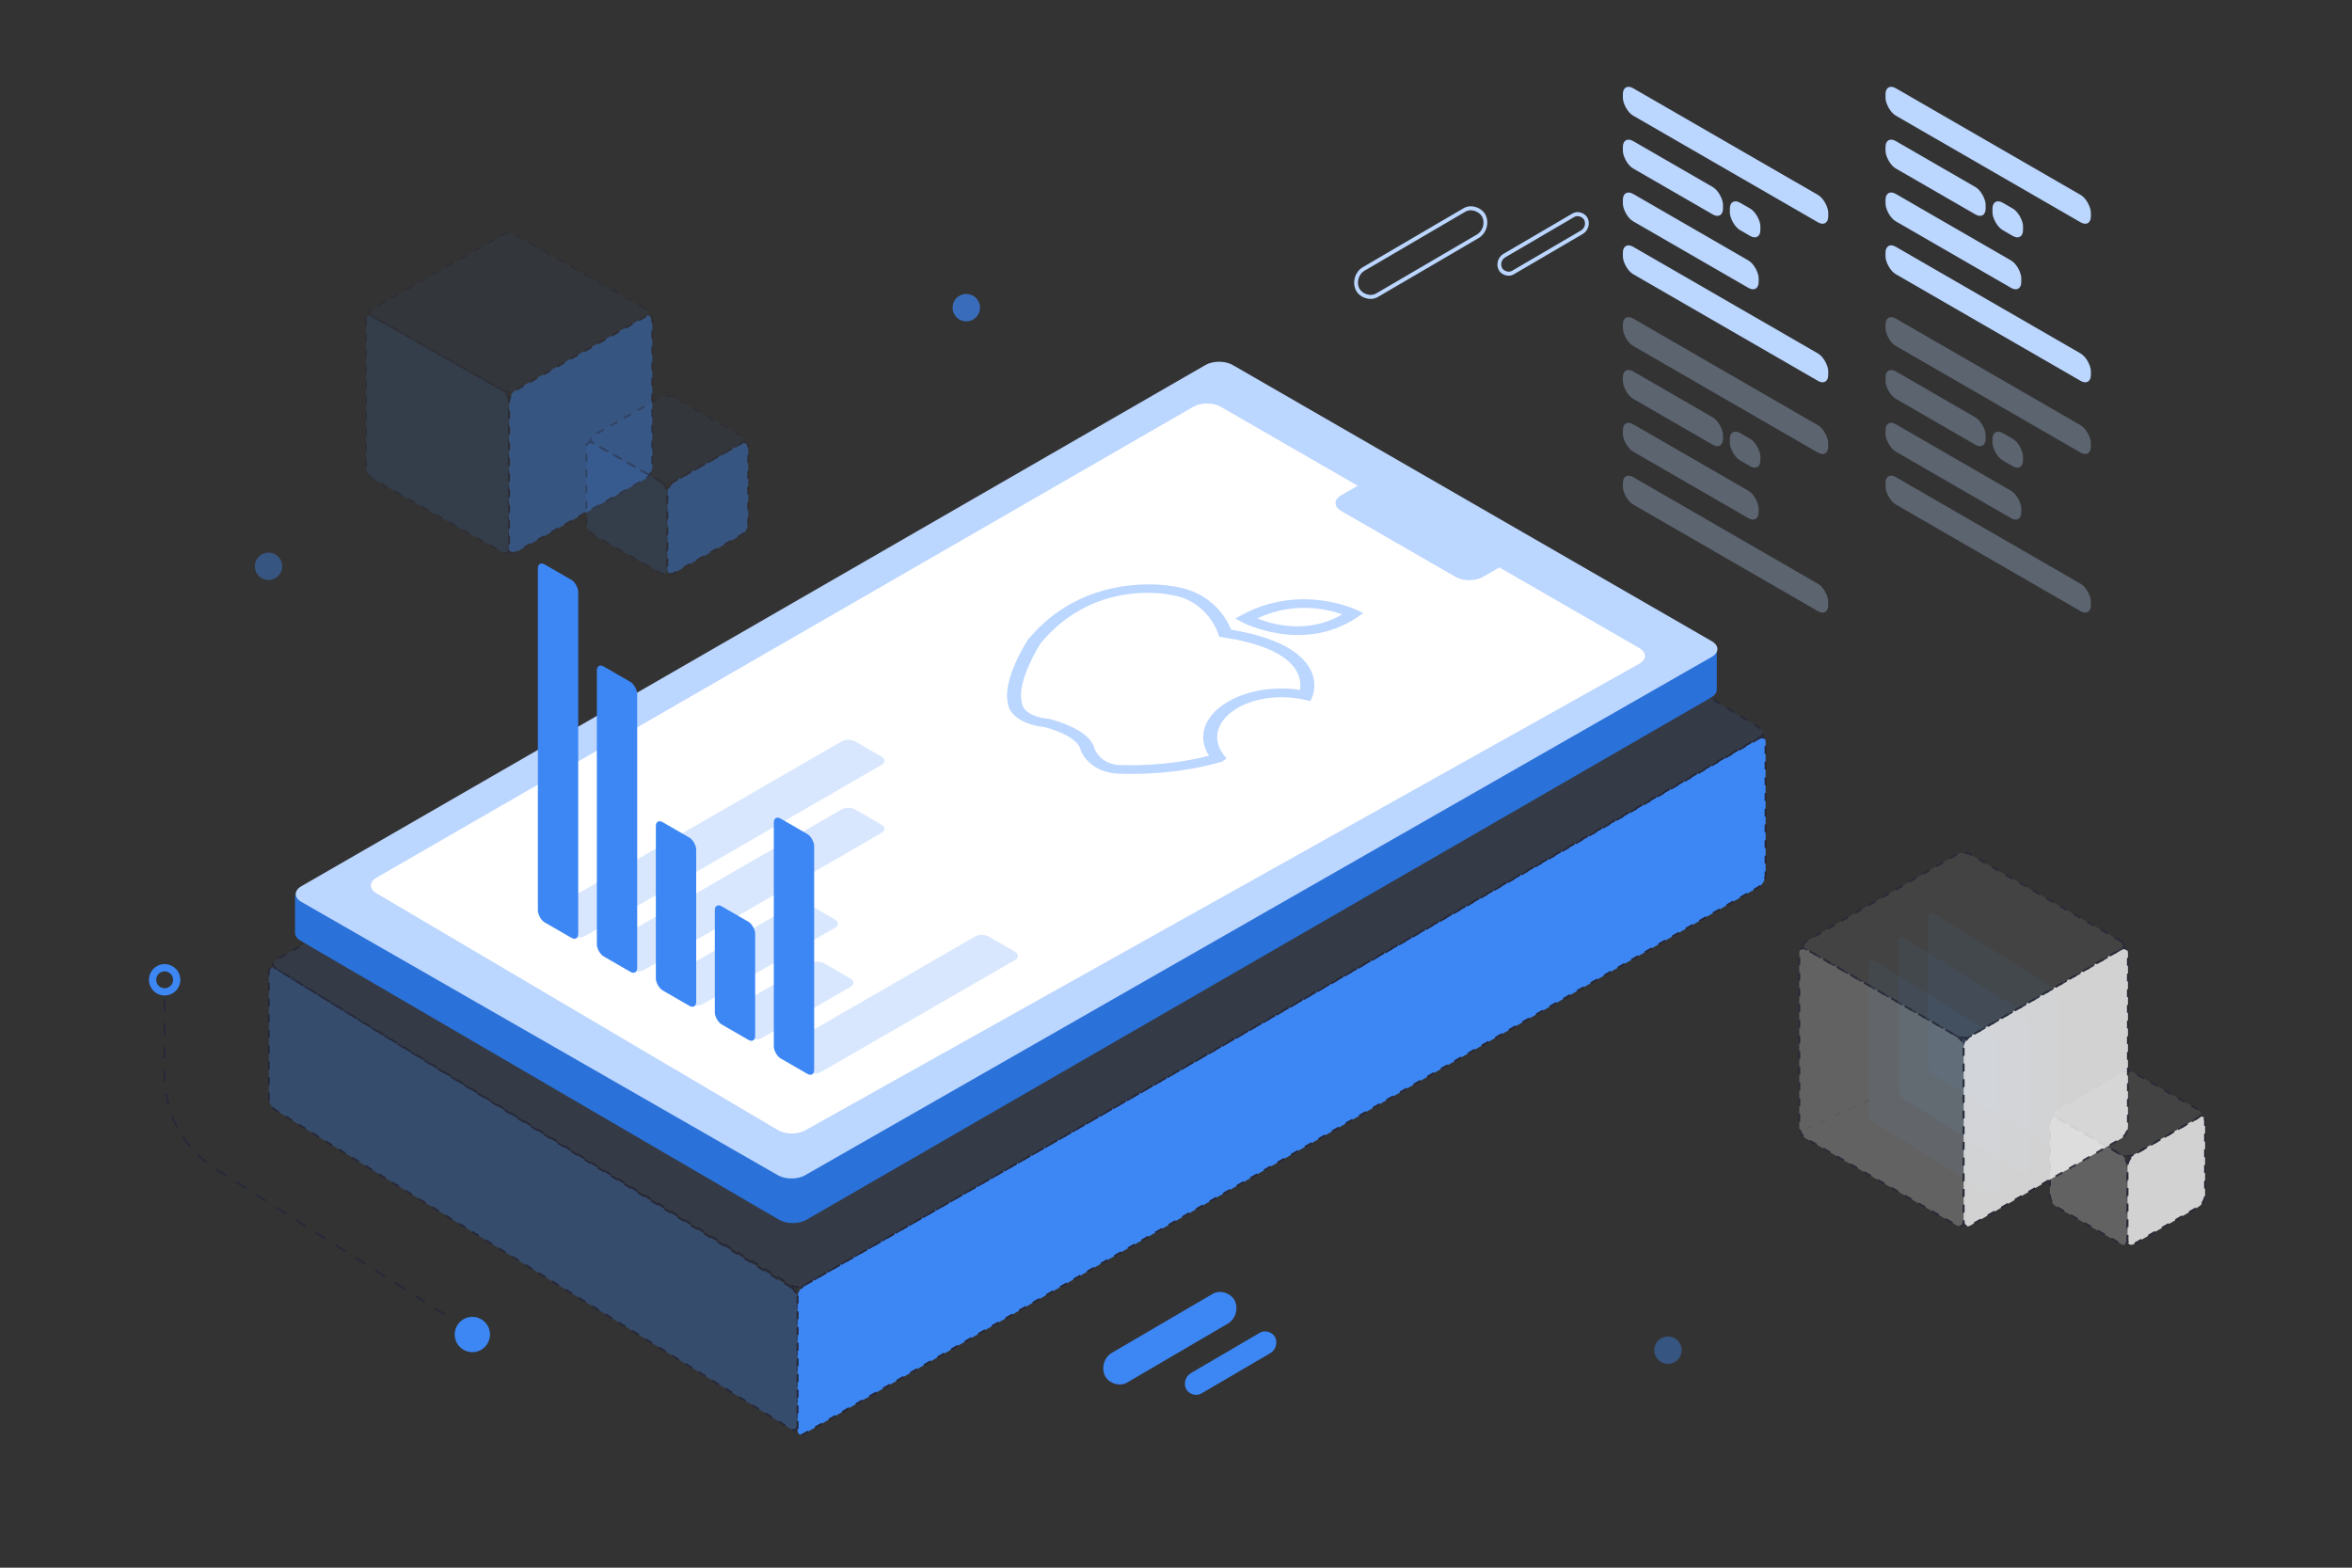 <svg width="600" height="400" viewBox="0 0 600 400" fill="none" xmlns="http://www.w3.org/2000/svg">
<rect x="0" y="0" width="600" height="400" fill="#333333" stroke="none"/>
<path opacity="0.2" d="M523.26 251.662L493.527 233.173C492.589 232.59 491.829 233.013 491.829 234.117L491.829 271.296C491.829 272.401 492.589 273.769 493.527 274.352L523.26 292.841C524.198 293.424 524.958 293.001 524.958 291.897L524.958 254.718C524.958 253.613 524.198 252.245 523.26 251.662Z" fill="#3D87F5" fill-opacity="0.3"/>
<path opacity="0.2" d="M515.716 257.971L485.978 239.493C485.039 238.91 484.279 239.333 484.279 240.437L484.279 277.617C484.279 278.721 485.039 280.089 485.978 280.672L515.716 299.151C516.654 299.734 517.415 299.311 517.415 298.206L517.415 261.027C517.415 259.922 516.654 258.554 515.716 257.971Z" fill="#3D87F5" fill-opacity="0.3"/>
<path opacity="0.2" d="M508.171 263.831L478.428 245.36C477.49 244.777 476.729 245.2 476.729 246.305L476.729 283.484C476.729 284.588 477.49 285.956 478.428 286.539L508.171 305.01C509.11 305.592 509.871 305.169 509.871 304.065L509.871 266.886C509.871 265.781 509.11 264.413 508.171 263.831Z" fill="#3D87F5" fill-opacity="0.3"/>
<g opacity="0.78">
<path d="M540.994 294.546L524.66 285.133C523.703 284.582 522.927 285.03 522.927 286.135L522.927 304.965C522.927 306.069 523.703 307.412 524.66 307.963L540.994 317.376C541.951 317.927 542.726 317.479 542.726 316.375L542.726 297.545C542.726 296.44 541.951 295.098 540.994 294.546Z" fill="white" fill-opacity="0.3" stroke="#272938" stroke-width="0.5" stroke-linejoin="bevel" stroke-dasharray="2 2"/>
<path d="M560.788 285.135L544.457 294.552C543.5 295.103 542.724 296.446 542.724 297.551L542.724 316.381C542.724 317.485 543.5 317.933 544.457 317.382L560.788 307.965C561.745 307.413 562.52 306.07 562.52 304.966L562.52 286.136C562.52 285.031 561.745 284.583 560.788 285.135Z" fill="white" stroke="#272938" stroke-width="0.5" stroke-linejoin="bevel" stroke-dasharray="2 2"/>
<path d="M560.788 283.137L544.457 273.72C543.5 273.168 541.948 273.168 540.992 273.72L524.66 283.137C523.704 283.688 523.704 284.583 524.66 285.135L540.992 294.551C541.948 295.103 543.5 295.103 544.457 294.551L560.788 285.135C561.745 284.583 561.745 283.688 560.788 283.137Z" fill="white" fill-opacity="0.1" stroke="#272938" stroke-width="0.5" stroke-linejoin="bevel" stroke-dasharray="2 2"/>
</g>
<g opacity="0.78">
<path d="M499.195 264.336L460.733 242.17C459.776 241.619 459 242.067 459 243.172L459 287.517C459 288.622 459.776 289.964 460.733 290.516L499.195 312.681C500.152 313.233 500.928 312.784 500.928 311.68L500.928 267.334C500.928 266.23 500.152 264.887 499.195 264.336Z" fill="white" fill-opacity="0.3" stroke="#272938" stroke-width="0.5" stroke-linejoin="bevel" stroke-dasharray="2 2"/>
<path opacity="0.1" d="M477.016 280.557L459 288.899" stroke="#272938" stroke-width="0.5" stroke-linejoin="bevel" stroke-dasharray="2 2"/>
<path opacity="0.1" d="M500.844 217V234.993" stroke="#272938" stroke-width="0.5" stroke-linejoin="bevel" stroke-dasharray="2 2"/>
<path d="M541.11 242.172L502.654 264.347C501.697 264.898 500.921 266.241 500.921 267.346L500.921 311.691C500.921 312.796 501.697 313.244 502.654 312.692L541.11 290.518C542.067 289.966 542.843 288.623 542.843 287.518L542.843 243.173C542.843 242.068 542.067 241.62 541.11 242.172Z" fill="white" stroke="#272938" stroke-width="0.5" stroke-linejoin="bevel" stroke-dasharray="2 2"/>
<path d="M541.106 240.181L502.654 217.999C501.697 217.447 500.146 217.447 499.189 217.999L460.737 240.181C459.78 240.733 459.78 241.628 460.737 242.18L499.189 264.361C500.146 264.913 501.697 264.913 502.654 264.361L541.106 242.18C542.063 241.628 542.063 240.733 541.106 240.181Z" fill="white" fill-opacity="0.1" stroke="#272938" stroke-width="0.5" stroke-linejoin="bevel" stroke-dasharray="2 2"/>
</g>
<rect width="38.274" height="8.525" rx="4.262" transform="matrix(0.863 -0.505 0.45 0.893 280 347.311)" fill="#3D87F5"/>
<rect x="0.657" y="0.194" width="37.274" height="7.525" rx="3.762" transform="matrix(0.863 -0.505 0.45 0.893 344.002 70.663)" stroke="#BBD6FF"/>
<rect x="0.657" y="0.194" width="25.271" height="4.851" rx="2.426" transform="matrix(0.863 -0.505 0.45 0.893 381.002 66.608)" stroke="#BBD6FF"/>
<rect width="26.271" height="5.851" rx="2.926" transform="matrix(0.863 -0.505 0.45 0.893 301.281 351.824)" fill="#3D87F5"/>
<g opacity="0.4">
<path d="M128.125 99.47L95.066 80.715C94.105 80.17 93.326 80.624 93.326 81.728L93.326 119.185C93.326 120.29 94.105 121.627 95.066 122.172L128.125 140.926C129.086 141.471 129.864 141.018 129.864 139.913L129.864 102.457C129.864 101.352 129.086 100.015 128.125 99.47Z" fill="#3D87F5" fill-opacity="0.3" stroke="#272938" stroke-width="0.5" stroke-linejoin="bevel" stroke-dasharray="2 2"/>
<path d="M164.662 80.716L131.604 99.47C130.643 100.015 129.864 101.352 129.864 102.457L129.864 139.914C129.864 141.018 130.643 141.472 131.604 140.927L164.662 122.172C165.623 121.627 166.402 120.29 166.402 119.185L166.402 81.729C166.402 80.624 165.623 80.171 164.662 80.716Z" fill="#3D87F5" stroke="#272938" stroke-width="0.5" stroke-linejoin="bevel" stroke-dasharray="2 2"/>
<path d="M164.659 78.746L131.603 59.987C130.643 59.442 129.085 59.442 128.125 59.987L95.069 78.746C94.108 79.291 94.108 80.175 95.069 80.72L128.125 99.479C129.085 100.024 130.643 100.024 131.603 99.479L164.659 80.72C165.62 80.175 165.62 79.291 164.659 78.746Z" fill="#3D87F5" fill-opacity="0.1" stroke="#272938" stroke-width="0.5" stroke-linejoin="bevel" stroke-dasharray="2 2"/>
<path opacity="0.2" d="M129.804 60.76V126.932" stroke="#272938" stroke-width="0.5" stroke-linejoin="bevel" stroke-dasharray="2 2"/>
<path opacity="0.1" d="M128.869 101.199L93.794 120.959" stroke="#272938" stroke-width="0.5" stroke-linejoin="bevel" stroke-dasharray="2 2"/>
</g>
<g opacity="0.4">
<path d="M168.501 122.813L151.342 113.084C150.381 112.539 149.602 112.993 149.602 114.098L149.602 133.511C149.602 134.615 150.381 135.953 151.342 136.497L168.501 146.226C169.462 146.771 170.241 146.317 170.241 145.213L170.241 125.799C170.241 124.695 169.462 123.358 168.501 122.813Z" fill="#3D87F5" fill-opacity="0.3" stroke="#272938" stroke-width="0.5" stroke-linejoin="bevel" stroke-dasharray="2 2"/>
<path d="M189.134 113.085L171.977 122.818C171.017 123.363 170.238 124.7 170.238 125.805L170.238 145.218C170.238 146.323 171.017 146.776 171.977 146.231L189.134 136.498C190.094 135.953 190.873 134.616 190.873 133.511L190.873 114.098C190.873 112.993 190.094 112.54 189.134 113.085Z" fill="#3D87F5" stroke="#272938" stroke-width="0.5" stroke-linejoin="bevel" stroke-dasharray="2 2"/>
<path d="M189.132 111.114L171.977 101.378C171.017 100.833 169.459 100.833 168.498 101.378L151.344 111.114C150.383 111.659 150.383 112.543 151.344 113.088L168.498 122.824C169.459 123.369 171.017 123.369 171.977 122.824L189.132 113.088C190.092 112.543 190.092 111.659 189.132 111.114Z" fill="#3D87F5" fill-opacity="0.1" stroke="#272938" stroke-width="0.5" stroke-linejoin="bevel" stroke-dasharray="2 2"/>
<path opacity="0.2" d="M170.204 101.385V138.757" stroke="#272938" stroke-width="0.5" stroke-linejoin="bevel" stroke-dasharray="2 2"/>
<path opacity="0.1" d="M169.675 124.223L149.866 135.382" stroke="#272938" stroke-width="0.5" stroke-linejoin="bevel" stroke-dasharray="2 2"/>
</g>
<rect width="60.492" height="6.992" rx="3" transform="matrix(0.866 0.5 -2.20584e-08 1 414 21)" fill="#BBD6FF"/>
<rect width="39.995" height="6.992" rx="3" transform="matrix(0.866 0.5 -2.20584e-08 1 414 47.971)" fill="#BBD6FF"/>
<rect width="60.492" height="6.992" rx="3" transform="matrix(0.866 0.5 -2.20584e-08 1 414 61.455)" fill="#BBD6FF"/>
<rect width="29.496" height="6.992" rx="3" transform="matrix(0.866 0.5 -2.20584e-08 1 414 34.484)" fill="#BBD6FF"/>
<rect width="8.999" height="6.992" rx="3" transform="matrix(0.866 0.5 -2.20584e-08 1 441.285 50.219)" fill="#BBD6FF"/>
<rect width="60.492" height="6.992" rx="3" transform="matrix(0.866 0.5 -2.20584e-08 1 481 21)" fill="#BBD6FF"/>
<rect width="39.995" height="6.992" rx="3" transform="matrix(0.866 0.5 -2.20584e-08 1 481 47.971)" fill="#BBD6FF"/>
<rect width="60.492" height="6.992" rx="3" transform="matrix(0.866 0.5 -2.20584e-08 1 481 61.455)" fill="#BBD6FF"/>
<rect width="29.496" height="6.992" rx="3" transform="matrix(0.866 0.5 -2.20584e-08 1 481 34.484)" fill="#BBD6FF"/>
<rect width="8.999" height="6.992" rx="3" transform="matrix(0.866 0.5 -2.20584e-08 1 508.285 50.219)" fill="#BBD6FF"/>
<g opacity="0.3">
<rect width="60.483" height="6.992" rx="3" transform="matrix(0.866 0.5 -2.20584e-08 1 414 79.766)" fill="#BBD6FF"/>
<rect width="39.989" height="6.992" rx="3" transform="matrix(0.866 0.5 -2.20584e-08 1 414 106.736)" fill="#BBD6FF"/>
<rect width="60.483" height="6.992" rx="3" transform="matrix(0.866 0.5 -2.20584e-08 1 414 120.221)" fill="#BBD6FF"/>
<rect width="29.492" height="6.992" rx="3" transform="matrix(0.866 0.5 -2.20584e-08 1 414 93.252)" fill="#BBD6FF"/>
<rect width="8.997" height="6.992" rx="3" transform="matrix(0.866 0.5 -2.20584e-08 1 441.285 108.984)" fill="#BBD6FF"/>
</g>
<g opacity="0.3">
<rect width="60.483" height="6.992" rx="3" transform="matrix(0.866 0.5 -2.20584e-08 1 481 79.766)" fill="#BBD6FF"/>
<rect width="39.989" height="6.992" rx="3" transform="matrix(0.866 0.5 -2.20584e-08 1 481 106.736)" fill="#BBD6FF"/>
<rect width="60.483" height="6.992" rx="3" transform="matrix(0.866 0.5 -2.20584e-08 1 481 120.221)" fill="#BBD6FF"/>
<rect width="29.492" height="6.992" rx="3" transform="matrix(0.866 0.5 -2.20584e-08 1 481 93.252)" fill="#BBD6FF"/>
<rect width="8.997" height="6.992" rx="3" transform="matrix(0.866 0.5 -2.20584e-08 1 508.285 108.984)" fill="#BBD6FF"/>
</g>
<path d="M201.787 328.43L70.279 247.042C69.342 246.462 68.583 246.886 68.583 247.989L68.583 280.2C68.583 281.306 69.346 282.675 70.285 283.257L201.793 364.645C202.73 365.225 203.489 364.801 203.489 363.698L203.489 331.487C203.489 330.381 202.726 329.012 201.787 328.43Z" fill="#3D87F5" fill-opacity="0.3" stroke="#272938" stroke-width="0.5" stroke-linejoin="bevel" stroke-dasharray="2 2"/>
<path d="M448.779 188.349L205.235 327.879C204.271 328.432 203.467 329.84 203.467 330.977L203.467 364.875C203.467 365.947 204.185 366.382 205.096 365.861L448.639 226.331C449.604 225.778 450.408 224.371 450.408 223.234L450.408 189.336C450.408 188.263 449.689 187.828 448.779 188.349Z" fill="#3D87F5" stroke="#272938" stroke-width="0.5" stroke-linejoin="bevel" stroke-dasharray="2 2"/>
<path d="M449.131 185.877L317.156 105.075C316.242 104.515 314.781 104.5 313.838 105.042L70.427 244.983C69.423 245.56 69.397 246.542 70.369 247.14L201.833 327.938C202.746 328.5 204.209 328.515 205.152 327.974L449.075 188.037C450.082 187.459 450.108 186.475 449.131 185.877Z" fill="#3D87F5" fill-opacity="0.1" stroke="#272938" stroke-width="0.5" stroke-linejoin="bevel" stroke-dasharray="2 2"/>
<path d="M307.422 103.49C309.253 102.51 312.068 102.481 313.958 103.423L436.254 164.324C437.332 164.861 437.952 165.642 437.952 166.463L437.952 175.971C437.952 176.72 437.437 177.438 436.519 177.968L205.709 311.239C203.788 312.348 200.668 312.343 198.757 311.229L76.686 240.036C75.778 239.507 75.27 238.793 75.27 238.049L75.27 228.916C75.27 228.13 75.838 227.379 76.837 226.844L307.422 103.49Z" fill="#2A71D9"/>
<path d="M307.526 93.127C309.439 92.023 312.542 92.023 314.456 93.127L436.685 163.607C438.604 164.713 438.598 166.509 436.67 167.611L205.361 299.88C203.449 300.974 200.363 300.972 198.454 299.876L76.886 230.125C74.964 229.022 74.96 227.229 76.877 226.123L307.526 93.127Z" fill="#BBD6FF"/>
<path fill-rule="evenodd" clip-rule="evenodd" d="M346.381 123.95C346.239 124.015 346.102 124.086 345.97 124.162L342.136 126.373C340.222 127.476 340.222 129.265 342.136 130.369L371.343 147.211C373.257 148.314 376.36 148.314 378.274 147.211L382.108 145C382.239 144.924 382.362 144.845 382.476 144.763L418.193 165.358C420.127 166.473 420.104 168.286 418.141 169.384L205.409 288.418C203.471 289.502 200.378 289.478 198.491 288.365L96.012 227.908C94.135 226.801 94.153 225.029 96.051 223.934L304.45 103.768C306.363 102.664 309.466 102.664 311.38 103.768L346.381 123.95Z" fill="white"/>
<rect width="11.885" height="91.334" rx="2" transform="matrix(0.866 0.5 -2.20421e-08 1 137.211 143.016)" fill="#3D87F5"/>
<rect width="11.885" height="73.98" rx="2" transform="matrix(0.866 0.5 -2.20584e-08 1 152.26 169.047)" fill="#3D87F5"/>
<rect width="11.885" height="42.927" rx="2" transform="matrix(0.866 0.5 -2.20584e-08 1 167.307 208.775)" fill="#3D87F5"/>
<rect width="11.885" height="30.14" rx="2" transform="matrix(0.866 0.5 -2.20584e-08 1 182.354 230.24)" fill="#3D87F5"/>
<rect width="11.885" height="61.194" rx="2" transform="matrix(0.866 0.5 -2.20584e-08 1 197.401 207.863)" fill="#3D87F5"/>
<g opacity="0.2">
<rect width="11.885" height="91.421" rx="2" transform="matrix(0.866 0.5 -0.866 0.5 216.407 188.176)" fill="#3D87F5"/>
<rect width="11.885" height="74.051" rx="2" transform="matrix(0.866 0.5 -0.866 0.5 216.407 205.529)" fill="#3D87F5"/>
<rect width="11.885" height="42.968" rx="2" transform="matrix(0.866 0.5 -0.866 0.5 204.528 229.732)" fill="#3D87F5"/>
<rect width="11.885" height="30.169" rx="2" transform="matrix(0.866 0.5 -0.866 0.5 208.488 244.803)" fill="#3D87F5"/>
<rect width="11.885" height="61.252" rx="2" transform="matrix(0.866 0.5 -0.866 0.5 250.463 237.953)" fill="#3D87F5"/>
</g>
<path d="M346.485 157.321L347.744 156.453L346.279 155.72C346.136 155.648 331.818 148.665 316.655 156.997L315.137 157.831L316.664 158.66C316.82 158.744 332.447 167.02 346.485 157.321ZM342.395 156.763C333.545 161.963 324.452 159.289 320.732 157.78C330.269 153.309 338.886 155.495 342.395 156.763Z" fill="#BBD6FF"/>
<path d="M312.894 193.497L312.35 192.835C309.055 188.832 310.244 184.029 315.308 180.883C319.813 178.084 326.389 177.163 332.473 178.48L334.287 178.874L334.78 177.72C334.991 177.225 336.721 172.757 332.429 168.254C329.025 164.684 322.844 162.131 314.052 160.664C313.124 158.307 309.412 150.869 299.034 149.564C297.138 149.225 276.439 146 262.253 163.187C261.982 163.601 255.674 173.358 257.111 179.374C257.178 181.196 259.222 184.691 266.593 185.558C267.666 185.835 274.701 187.777 275.634 191.202C276.009 192.448 277.164 194.312 279.359 195.676C281.023 196.71 283.284 197.456 286.258 197.427C287.531 197.484 299.328 197.9 311.381 194.437L311.733 194.336L312.894 193.497ZM286.453 195.215L286.264 195.212C280.604 195.298 279.191 190.973 279.139 190.813C278.664 189.062 277.138 187.64 275.348 186.528C272.101 184.51 267.988 183.518 267.724 183.455L267.402 183.399C260.949 182.686 260.68 179.618 260.67 179.282L260.649 179.111C259.288 173.709 265.489 164.113 265.486 164.107C278.782 148.01 297.272 151.532 298.047 151.689L298.267 151.724C308.046 152.919 310.771 161.678 310.797 161.765L311.007 162.468L312.122 162.64C320.526 163.926 326.329 166.194 329.366 169.382C331.841 171.977 331.883 174.587 331.642 176.025C324.846 175.011 317.779 176.22 312.792 179.319C307.055 182.883 305.402 188.19 308.431 192.827C297.319 195.719 286.567 195.221 286.453 195.215Z" fill="#BBD6FF"/>
<path d="M42 255V274.614C42 284.195 46.9 293.112 54.988 298.249L116 337" stroke="#272938" stroke-width="0.5" stroke-dasharray="3 3"/>
<path d="M125 340.5C125 342.985 122.985 345 120.5 345C118.015 345 116 342.985 116 340.5C116 338.015 118.015 336 120.5 336C122.985 336 125 338.015 125 340.5Z" fill="#3D87F5"/>
<path fill-rule="evenodd" clip-rule="evenodd" d="M42 252.154C43.19 252.154 44.154 251.19 44.154 250C44.154 248.81 43.19 247.846 42 247.846C40.81 247.846 39.846 248.81 39.846 250C39.846 251.19 40.81 252.154 42 252.154ZM42 254C44.209 254 46 252.209 46 250C46 247.791 44.209 246 42 246C39.791 246 38 247.791 38 250C38 252.209 39.791 254 42 254Z" fill="#3D87F5"/>
<path opacity="0.4" d="M72 144.5C72 142.567 70.433 141 68.5 141C66.567 141 65 142.567 65 144.5C65 146.433 66.567 148 68.5 148C70.433 148 72 146.433 72 144.5Z" fill="#3D87F5"/>
<path opacity="0.4" d="M429 344.5C429 342.567 427.433 341 425.5 341C423.567 341 422 342.567 422 344.5C422 346.433 423.567 348 425.5 348C427.433 348 429 346.433 429 344.5Z" fill="#3D87F5"/>
<path opacity="0.7" d="M250 78.5C250 76.567 248.433 75 246.5 75C244.567 75 243 76.567 243 78.5C243 80.433 244.567 82 246.5 82C248.433 82 250 80.433 250 78.5Z" fill="#3D87F5"/>
</svg>
